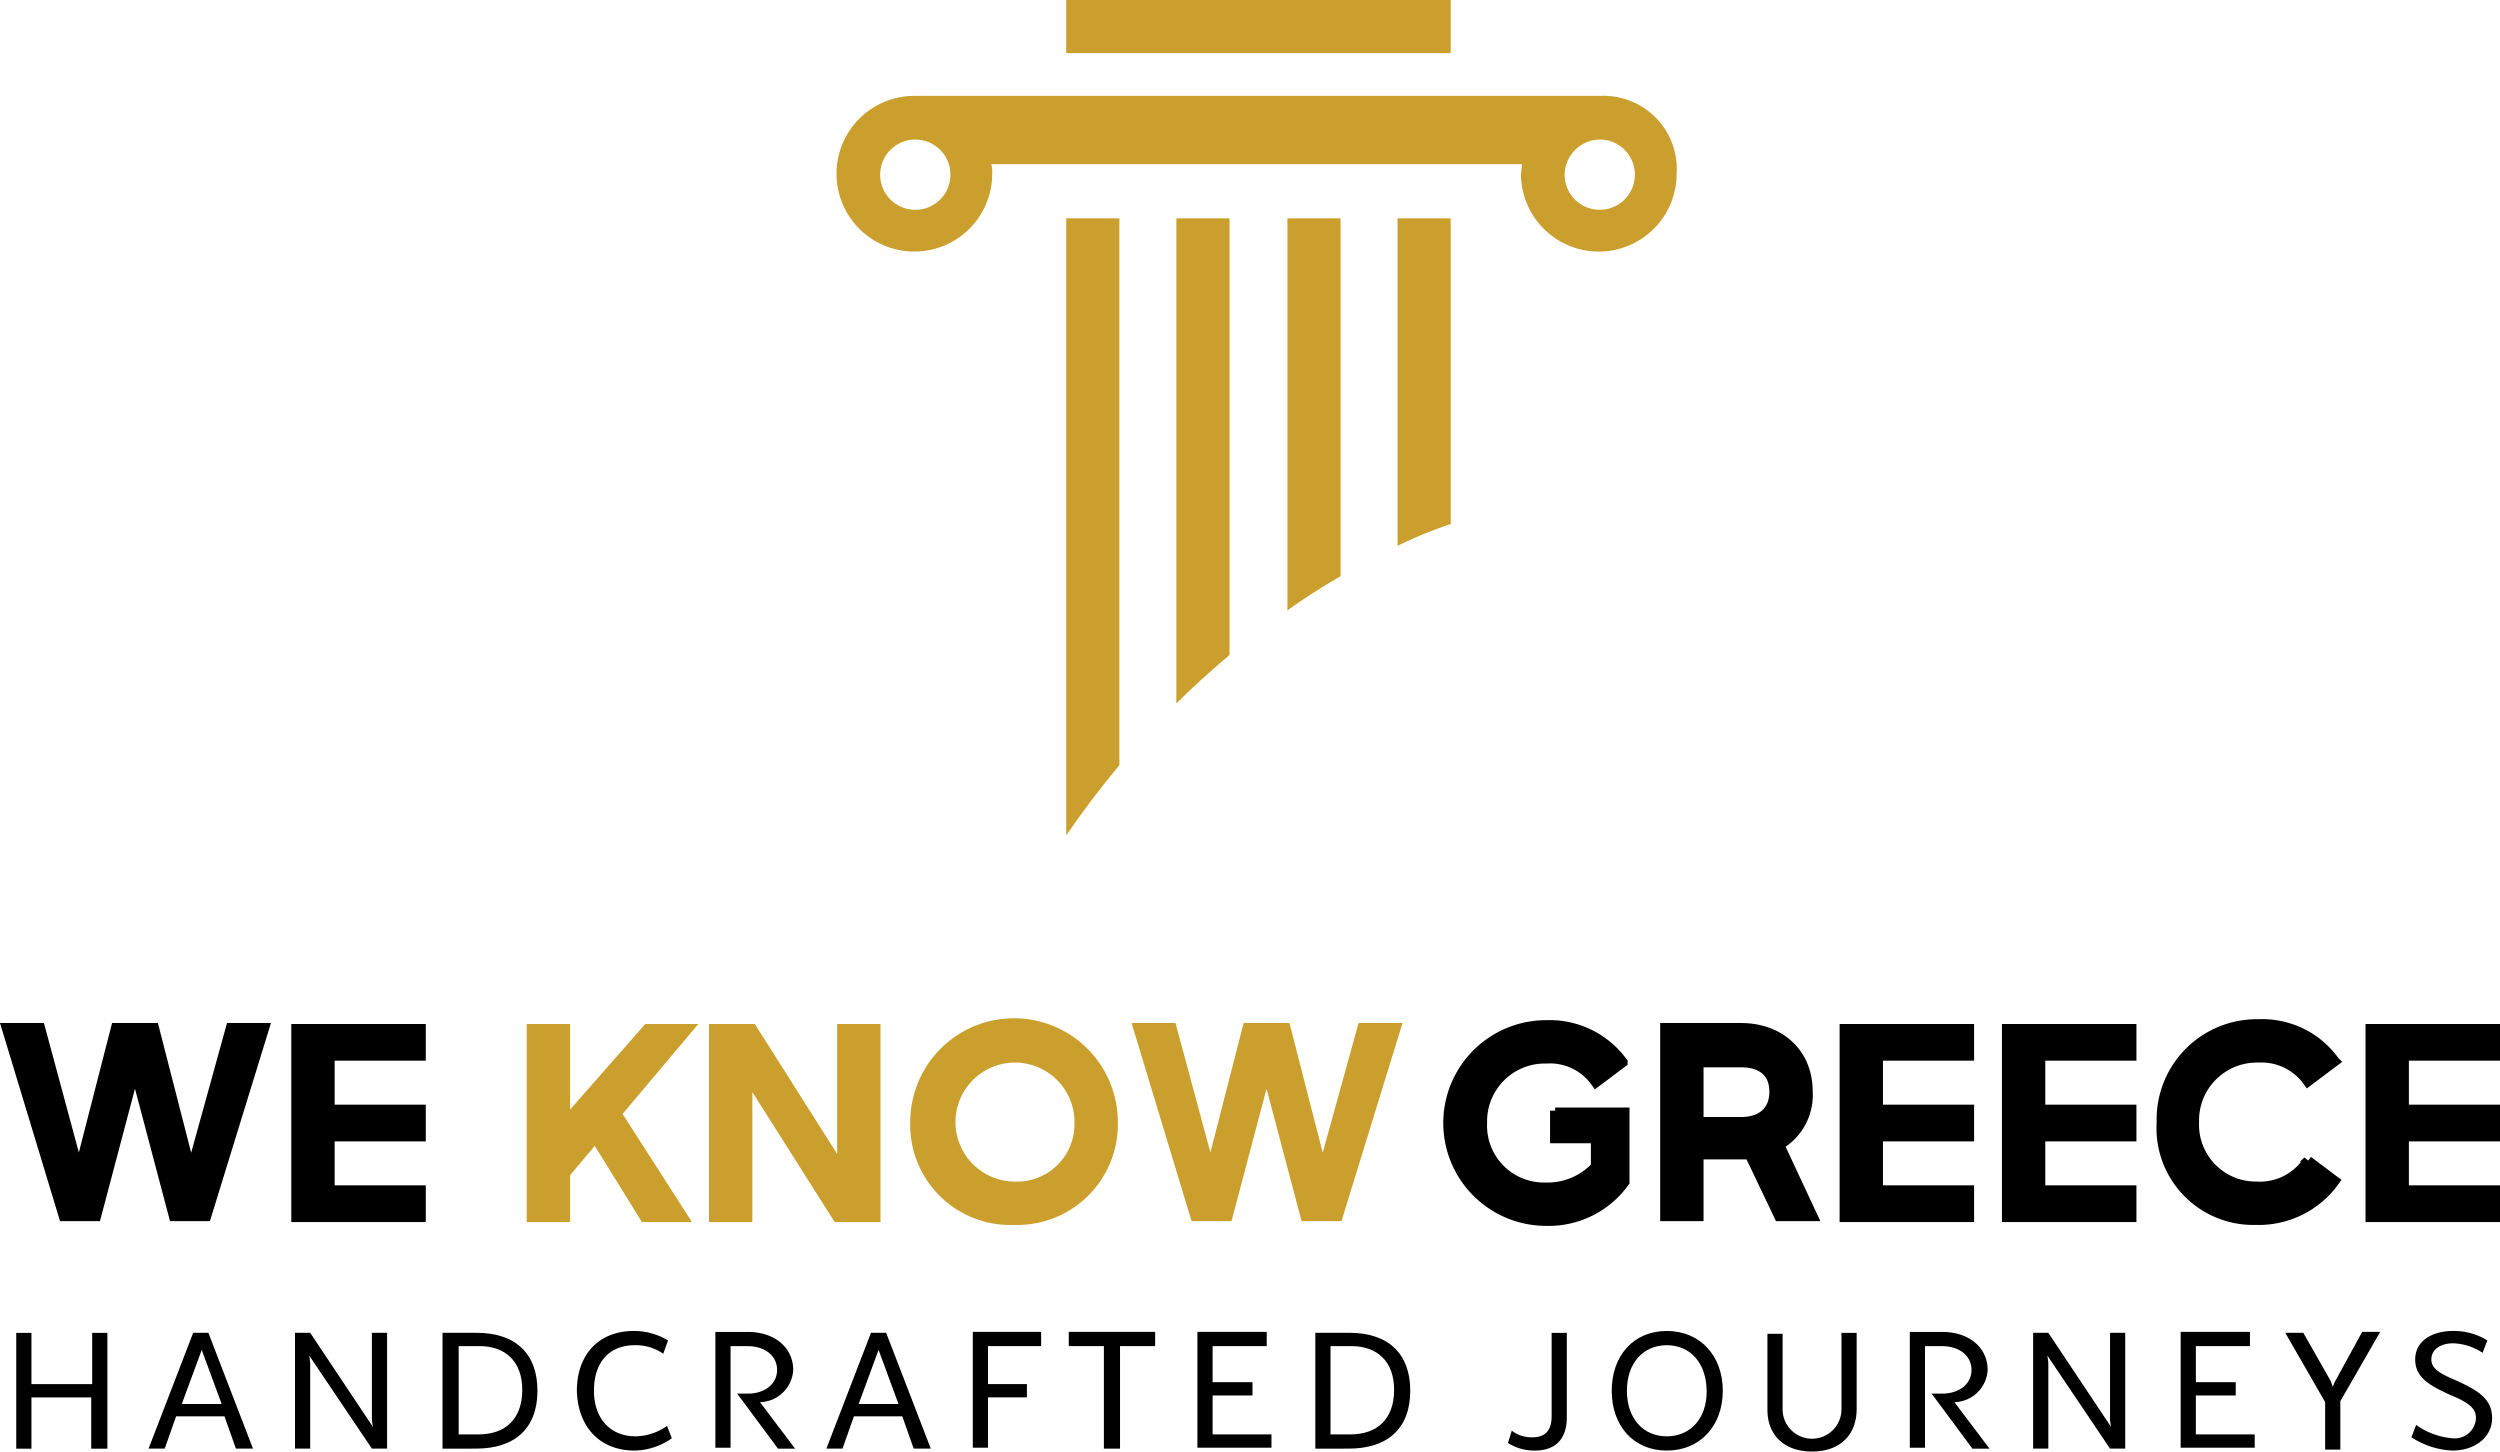 <?xml version="1.0" encoding="UTF-8"?>
<svg xmlns="http://www.w3.org/2000/svg" xmlns:xlink="http://www.w3.org/1999/xlink" viewBox="0 0 263.352 152.905">
  <defs>
    <style>.cls-1,.cls-2,.cls-6{fill:none;}.cls-2{stroke:#000;}.cls-2,.cls-6{stroke-width:1.067px;}.cls-3{clip-path:url(#clip-path);}.cls-4{fill:#cb9f2d;}.cls-5{clip-path:url(#clip-path-2);}.cls-6{stroke:#cb9f2d;}</style>
    <clipPath id="clip-path">
      <rect class="cls-1" x="111.819" width="41.3" height="6.9"></rect>
    </clipPath>
    <clipPath id="clip-path-2">
      <rect class="cls-1" x="111.819" y="22.9" width="6.7" height="65.1"></rect>
    </clipPath>
  </defs>
  <g id="Layer_2" data-name="Layer 2">
    <g id="Layer_1-2" data-name="Layer 1">
      <path d="M9.711,145.805h-6.4v-5.4h-1.6v12.2h1.6v-5.4h6.3v5.4h1.7v-12.2h-1.6Z"></path>
      <path d="M26.65,152.6l-4.7-12.2h-1.6l-4.7,12.2h1.7l1.2-3.4h5.1l1.2,3.4Zm-5.4-10.4,2.1,5.7h-4.2Z"></path>
      <path d="M40.775,152.6v-12.2h-1.6v9.2l.1.7-6.6-9.9h-1.6v12.2h1.6v-9.1l-.1-.7,6.6,9.8Z"></path>
      <path d="M50.116,152.6c4.2,0,6.5-2.2,6.5-6.1s-2.3-6.1-6.4-6.1h-3.6v12.2Zm-1.8-10.8h2.2c2.7,0,4.5,1.6,4.5,4.6,0,3.1-1.8,4.7-4.6,4.7h-2.1Z"></path>
      <path d="M66.868,152.805a7,7,0,0,0,3.9-1.3l-.5-1.3a5.919,5.919,0,0,1-3.3,1.1c-2.7,0-4.4-1.9-4.4-4.8,0-3.1,1.7-4.8,4.3-4.8a5.068,5.068,0,0,1,3,.9l.5-1.4a6.907,6.907,0,0,0-3.6-1c-3.7,0-6,2.5-6,6.3C60.868,150.305,63.168,152.805,66.868,152.805Z"></path>
      <path d="M80.058,147.705a3.59,3.59,0,0,0,3.5-3.4c0-2.3-1.9-4-4.8-4h-3.4v12.2h1.6v-10.7h1.8c1.8,0,3.1,1,3.1,2.5s-1.3,2.5-3.1,2.5h-1.1l4.3,5.8h1.8Z"></path>
      <path d="M98.05,152.6l-4.7-12.2h-1.6l-4.7,12.2h1.7l1.2-3.4h5.1l1.2,3.4Zm-5.5-10.4,2.1,5.7h-4.2Z"></path>
      <path d="M104.075,152.6v-5.4h4.1v-1.4h-4.1v-4h5.6v-1.5h-7.2v12.2h1.6Z"></path>
      <path d="M117.984,152.6v-10.8h3.7v-1.5h-9.1v1.5h3.7v10.8Z"></path>
      <path d="M133.937,152.6v-1.5h-6.2v-4.1h4.2v-1.4h-4.2v-3.8h5.7v-1.5h-7.3v12.2h7.8Z"></path>
      <path d="M142.058,152.6c4.2,0,6.5-2.2,6.5-6.1s-2.3-6.1-6.4-6.1h-3.6v12.2Zm-1.9-10.8h2.2c2.7,0,4.5,1.6,4.5,4.6,0,3.1-1.8,4.7-4.6,4.7h-2.1Z"></path>
      <path d="M161.649,152.805c2.1,0,3.4-1.1,3.4-3.5v-8.9h-1.6v8.8c0,1.5-.7,2.2-2,2.2a3.408,3.408,0,0,1-2.2-.7l-.4,1.3A5.176,5.176,0,0,0,161.649,152.805Z"></path>
      <path d="M175.58,152.805c3.5,0,5.9-2.6,5.9-6.3s-2.4-6.3-5.9-6.3-5.8,2.6-5.8,6.3S172.08,152.805,175.58,152.805Zm0-1.5c-2.5,0-4.2-1.9-4.2-4.8s1.7-4.8,4.2-4.8,4.2,1.9,4.2,4.9C179.78,149.405,178.08,151.305,175.58,151.305Z"></path>
      <path d="M193.982,140.405v8a3.1,3.1,0,0,1-6.2.1v-8h-1.6v8c0,2.7,1.8,4.4,4.7,4.4s4.7-1.7,4.7-4.5v-8Z"></path>
      <path d="M205.88,147.705a3.59,3.59,0,0,0,3.5-3.4c0-2.3-1.9-4-4.8-4h-3.4v12.2h1.6v-10.7h1.8c1.8,0,3.1,1,3.1,2.5s-1.3,2.5-3.1,2.5h-1.1l4.3,5.8h1.8Z"></path>
      <path d="M223.872,152.6v-12.2h-1.6v9.2l.1.7-6.6-9.9h-1.6v12.2h1.6v-9.1l-.1-.7,6.6,9.8Z"></path>
      <path d="M237.513,152.6v-1.5h-6.2v-4.1h4.2v-1.4h-4.2v-3.8h5.7v-1.5h-7.3v12.2h7.8Z"></path>
      <path d="M246.533,152.6v-5l4.2-7.3h-1.9l-2.9,5.3-.2.5-.2-.6-2.9-5.1h-1.9l4.2,7.3v5h1.6Z"></path>
      <path d="M258.319,152.805c2.5,0,4.2-1.5,4.2-3.4s-1.2-2.8-3.6-3.9c-1.6-.7-2.8-1.2-2.8-2.3,0-1,.9-1.7,2.3-1.7a5.988,5.988,0,0,1,3.1,1l.5-1.3a6.644,6.644,0,0,0-3.6-1c-2.3,0-4,1.1-4,3,0,2,1.7,2.8,3.6,3.7,2.2.9,2.8,1.5,2.8,2.5a2.23,2.23,0,0,1-2.5,2.1,7.665,7.665,0,0,1-3.8-1.4l-.5,1.3A8.685,8.685,0,0,0,258.319,152.805Z"></path>
      <path d="M6.711,128.154h3.4l4.2-15.5,4,15.5h3.4l6.1-19.8h-3.5l-4.2,15.2-3.8-15.2h-4l-3.9,15.2-4.1-15.2H.811Z"></path>
      <path d="M44.323,111.154v-2.8h-13v19.8h13.1v-2.8h-9.6v-5.7h9.6v-2.8h-9.6v-5.7Z"></path>
      <path class="cls-2" d="M6.719,128.1h3.4l4.1-15.5,4.1,15.5h3.4l6.1-19.8h-3.5l-4.2,15.2-3.9-15.2h-4l-3.9,15.2-4.1-15.2H.719Zm37.6-16.9v-2.8h-13.1v19.8h13.1v-2.8h-9.6v-5.7h9.6v-2.8h-9.6v-5.7Z"></path>
      <path d="M163.813,117.054v2.9h4.3v3a7.016,7.016,0,0,1-5.4,2.2,6.519,6.519,0,0,1-6.6-6.8,6.623,6.623,0,0,1,6.8-6.8,5.9,5.9,0,0,1,5.2,2.5l2.8-2.1a9.486,9.486,0,0,0-8-3.9,10.3,10.3,0,0,0-.1,20.6,9.811,9.811,0,0,0,8.3-4.1v-7.3h-7.3Z"></path>
      <path d="M190.91,128.154l-3.5-7.5a6.08,6.08,0,0,0,3-5.6c0-4.2-3.1-6.7-7-6.7h-8v19.8h3.5v-6.5h5.4l3.1,6.5Zm-12-10v-6.3h4.5c2.2,0,3.5,1,3.5,3.2,0,2.1-1.4,3.2-3.5,3.2l-4.5-.1Z"></path>
      <path d="M207.414,111.154v-2.8h-13.1v19.8h13.1v-2.8h-9.6v-5.7h9.6v-2.8h-9.6v-5.7Z"></path>
      <path d="M224.572,111.154v-2.8h-13.1v19.8h13.1v-2.8h-9.6v-5.7h9.6v-2.8h-9.6v-5.7Z"></path>
      <path d="M237.63,128.554a9.811,9.811,0,0,0,8.3-4.1l-2.8-2.1a6.062,6.062,0,0,1-5.4,2.7,6.519,6.519,0,0,1-6.6-6.8,6.623,6.623,0,0,1,6.8-6.8,5.9,5.9,0,0,1,5.2,2.5l2.8-2.1a9.355,9.355,0,0,0-8-3.9,10.017,10.017,0,0,0-10.2,10.3A9.719,9.719,0,0,0,237.63,128.554Z"></path>
      <path d="M262.744,111.154v-2.8h-13v19.8h13.1v-2.8h-9.6v-5.7h9.6v-2.8h-9.6v-5.7Z"></path>
      <path class="cls-2" d="M163.819,117v2.9h4.3v3a7.016,7.016,0,0,1-5.4,2.2,6.519,6.519,0,0,1-6.6-6.8,6.623,6.623,0,0,1,6.8-6.8,5.9,5.9,0,0,1,5.2,2.5l2.8-2.1a9.486,9.486,0,0,0-8-3.9,10.3,10.3,0,0,0-.1,20.6,9.811,9.811,0,0,0,8.3-4.1v-7.3h-7.3V117Zm27.1,11.1-3.5-7.5a6.08,6.08,0,0,0,3-5.6c0-4.2-3.1-6.7-7-6.7h-8v19.8h3.5v-6.5h5.4l3.1,6.5Zm-12-9.9v-6.3h4.5c2.1,0,3.5,1,3.5,3.1s-1.4,3.2-3.5,3.2Zm28.5-7v-2.8h-13.1v19.8h13.1v-2.8h-9.6v-5.7h9.6v-2.8h-9.6v-5.7Zm17.1,0v-2.8h-13.1v19.8h13.1v-2.8h-9.6v-5.7h9.6v-2.8h-9.6v-5.7Zm13.1,17.3a9.811,9.811,0,0,0,8.3-4.1l-2.8-2.1a6.062,6.062,0,0,1-5.4,2.7,6.519,6.519,0,0,1-6.6-6.8,6.623,6.623,0,0,1,6.8-6.8,6.012,6.012,0,0,1,5.2,2.5l2.8-2.1a9.355,9.355,0,0,0-8-3.9,10.017,10.017,0,0,0-10.2,10.3A9.664,9.664,0,0,0,237.619,128.5Zm25.2-17.3v-2.8h-13.1v19.8h13.1v-2.8h-9.6v-5.7h9.6v-2.8h-9.6v-5.7Z"></path>
      <g class="cls-3">
        <path class="cls-4" d="M152.819,0h-40.5V5.6h40.5V0"></path>
      </g>
      <g class="cls-5">
        <path class="cls-4" d="M112.319,88c1.7-2.5,3.6-5,5.6-7.4V23h-5.6V88"></path>
      </g>
      <path class="cls-4" d="M147.219,57.5a44.066,44.066,0,0,1,5.6-2.3V23h-5.6V57.5"></path>
      <path class="cls-4" d="M123.919,74.1c1.8-1.8,3.7-3.5,5.6-5.1V23h-5.6V74.1"></path>
      <path class="cls-4" d="M135.619,64.3a66.5,66.5,0,0,1,5.6-3.6V23h-5.6V64.3"></path>
      <rect class="cls-1" x="88.019" y="8.4" width="88.8" height="18.9"></rect>
      <path class="cls-4" d="M72.423,108.354h-4.2l-8.7,9.9v-9.9h-3.5v19.8h3.5v-4.6l3.2-3.8,5.2,8.4h4l-7-10.9Z"></path>
      <path class="cls-4" d="M88.692,108.354v15l-9.5-15h-4v19.8h3.5v-15l9.5,15h4v-19.8Z"></path>
      <path class="cls-4" d="M106.8,128.554a10.065,10.065,0,0,0,10.4-10.3,10.4,10.4,0,0,0-20.8,0A10.065,10.065,0,0,0,106.8,128.554Zm0-3.5a6.8,6.8,0,1,1,6.9-6.8A6.648,6.648,0,0,1,106.8,125.054Z"></path>
      <path class="cls-4" d="M125.9,128.154h3.4l4.1-15.5,4.1,15.5h3.4l6.1-19.8h-3.5l-4.2,15.2-3.9-15.2h-4l-3.9,15.2-4.1-15.2h-3.5Z"></path>
      <path class="cls-6" d="M72.419,108.4h-4.2l-8.7,9.9v-9.9h-3.5v19.8h3.5v-4.6l3.2-3.8,5.2,8.4h4l-7-10.9Zm16.3,0v15l-9.5-15h-4v19.8h3.5v-15l9.5,15h4V108.4Zm18.1,20.1a10.065,10.065,0,0,0,10.4-10.3,10.4,10.4,0,0,0-20.8,0A10.007,10.007,0,0,0,106.819,128.5Zm0-3.5a6.8,6.8,0,1,1,6.9-6.8A6.591,6.591,0,0,1,106.819,125Zm19.1,3.1h3.4l4.1-15.5,4.1,15.5h3.4l6.1-19.8h-3.5l-4.2,15.2-3.9-15.2h-4l-3.9,15.2-4.1-15.2h-3.5Z"></path>
      <path class="cls-4" d="M168.619,10.1h-72.3a8.2,8.2,0,1,0,8.2,8.2,2.787,2.787,0,0,0-.1-1h55.9c0,.4-.1.8-.1,1a8.2,8.2,0,1,0,16.4,0A7.714,7.714,0,0,0,168.619,10.1Zm-72.2,12a3.691,3.691,0,0,1-3.7-3.7,3.7,3.7,0,0,1,7.4,0A3.691,3.691,0,0,1,96.419,22.1Zm72.1,0a3.691,3.691,0,0,1-3.7-3.7,3.757,3.757,0,0,1,3.7-3.7,3.7,3.7,0,0,1,0,7.4Z"></path>
    </g>
  </g>
</svg>
